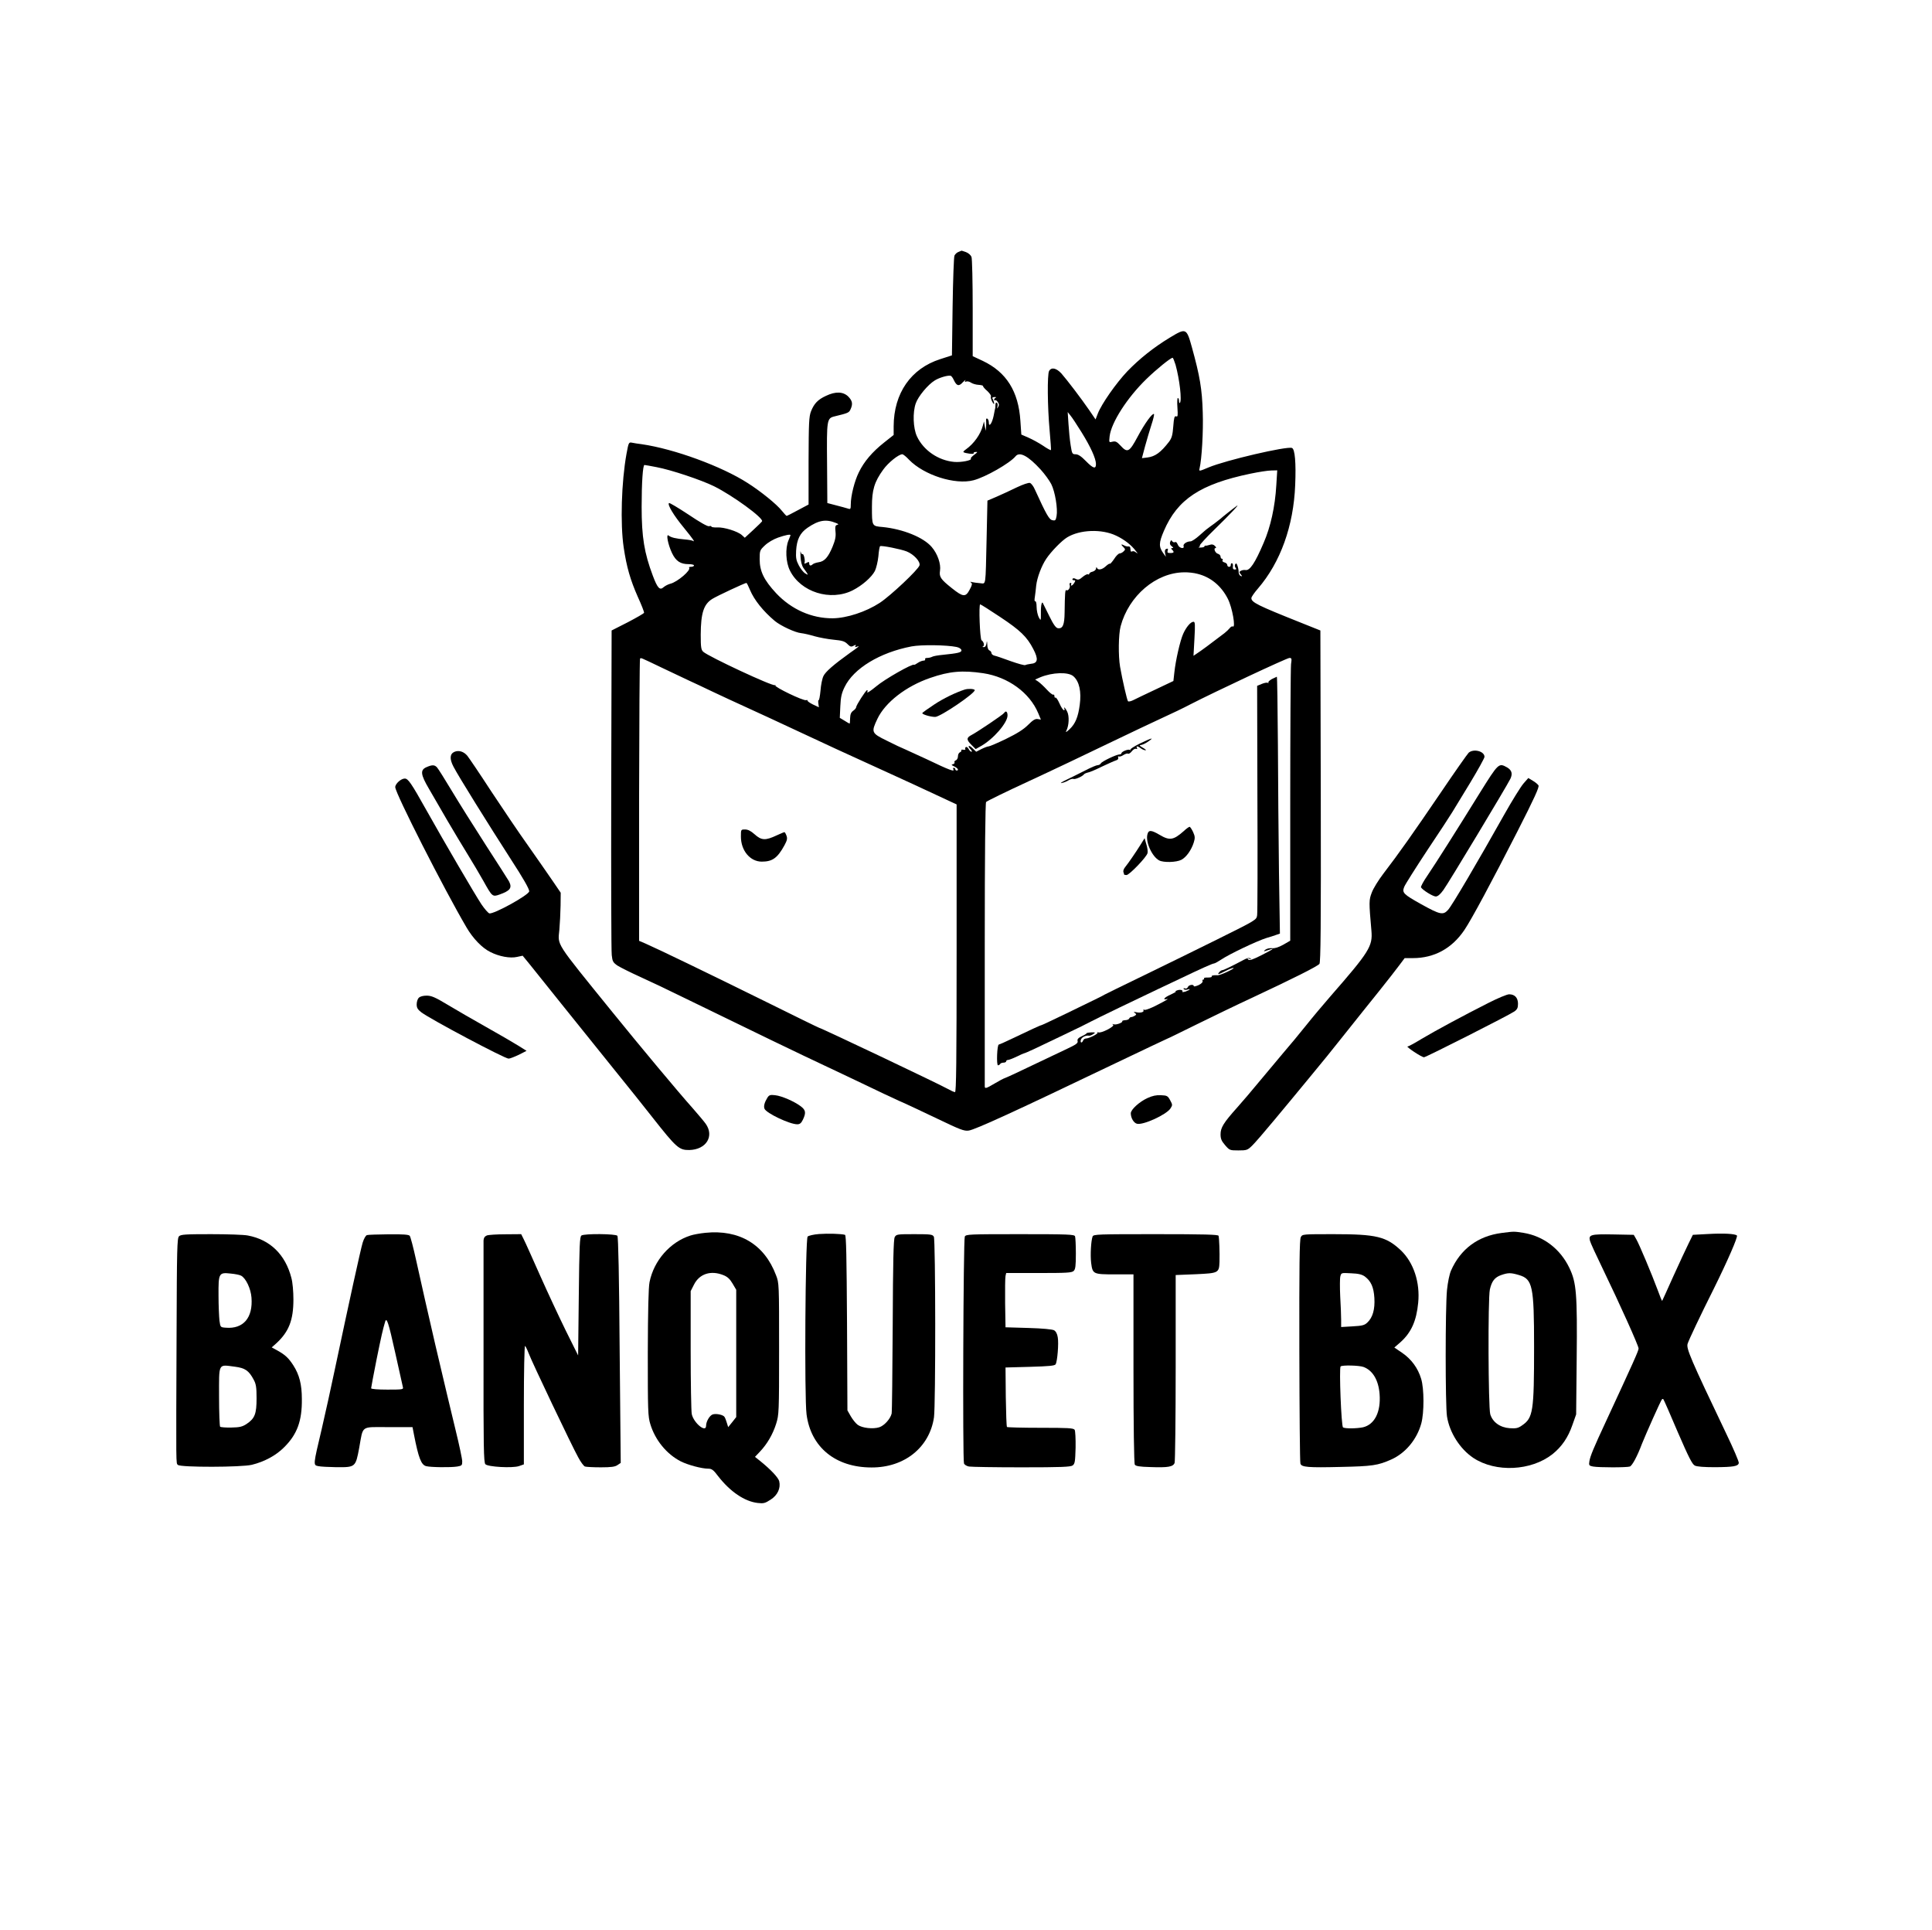 <?xml version="1.0" encoding="UTF-8"?> <svg xmlns="http://www.w3.org/2000/svg" xmlns:xlink="http://www.w3.org/1999/xlink" xmlns:svgjs="http://svgjs.com/svgjs" width="1442pt" height="1440pt"> <svg xmlns="http://www.w3.org/2000/svg" width="1442pt" height="1440pt" viewBox="0 0 1442 1440" preserveAspectRatio="xMidYMid meet">  <g transform="translate(0,1440) scale(0.1,-0.1)" fill="#000000" stroke="none"> <path d="M7154 12520 c-12 -4 -25 -17 -30 -27 -5 -10 -11 -181 -14 -381 l-5 -364 -87 -28 c-219 -70 -347 -254 -348 -501 l0 -65 -72 -57 c-87 -69 -149 -141 -188 -222 -32 -64 -60 -175 -60 -239 0 -35 -2 -38 -22 -31 -13 4 -52 15 -88 24 l-65 17 -2 295 c-3 328 -2 338 57 352 99 24 107 27 118 52 19 41 14 64 -17 96 -38 37 -95 39 -166 5 -61 -28 -89 -58 -112 -116 -15 -40 -17 -84 -18 -370 l0 -325 -79 -42 c-44 -24 -82 -43 -85 -43 -3 1 -19 18 -36 39 -37 47 -155 143 -254 206 -194 125 -549 255 -791 290 -25 3 -57 8 -71 11 -26 5 -27 4 -43 -83 -38 -211 -47 -522 -21 -698 22 -148 50 -243 105 -368 28 -61 49 -115 47 -120 -1 -5 -57 -37 -122 -71 l-120 -61 -3 -1185 c-1 -652 0 -1209 4 -1238 5 -47 10 -55 43 -78 21 -13 96 -51 167 -83 71 -32 221 -103 334 -159 465 -227 904 -439 1040 -502 80 -37 219 -104 310 -147 91 -44 203 -97 250 -118 47 -20 174 -80 283 -132 173 -83 203 -95 237 -90 47 6 352 146 1103 506 208 99 380 181 382 181 3 0 102 49 222 108 120 59 304 148 408 196 310 145 489 235 503 253 9 13 12 274 10 1252 l-3 1236 -145 58 c-326 130 -370 152 -370 184 0 8 22 40 49 71 168 195 266 467 278 773 7 166 -2 268 -24 276 -38 15 -496 -92 -622 -145 -71 -30 -73 -30 -68 -9 17 70 29 279 24 421 -5 173 -22 271 -80 481 -41 148 -44 149 -165 76 -122 -74 -227 -158 -318 -252 -85 -90 -192 -243 -220 -315 l-17 -44 -47 69 c-62 90 -166 226 -208 274 -38 41 -75 49 -92 18 -14 -27 -12 -264 4 -441 7 -80 12 -147 10 -149 -2 -2 -29 12 -59 33 -30 20 -79 47 -109 60 l-53 23 -7 102 c-14 220 -104 364 -281 448 l-75 35 0 358 c0 197 -4 370 -9 383 -6 14 -23 29 -42 36 -17 6 -32 11 -33 10 -1 0 -10 -4 -22 -9z m1620 -842 c30 -108 49 -269 32 -285 -3 -3 -6 3 -6 15 0 12 -4 22 -9 22 -4 0 -6 -32 -3 -72 4 -61 3 -70 -10 -65 -12 4 -16 -9 -21 -75 -5 -65 -11 -87 -32 -115 -61 -79 -103 -110 -161 -117 l-41 -5 23 87 c13 48 35 121 48 162 14 41 22 77 19 80 -11 10 -70 -71 -122 -169 -62 -116 -76 -123 -128 -66 -27 29 -37 34 -59 29 -27 -7 -27 -7 -22 40 12 103 131 288 274 427 75 73 181 159 196 159 4 0 13 -24 22 -52z m-1654 -116 c21 -43 37 -47 67 -14 15 15 23 21 18 13 -6 -11 -4 -13 7 -8 9 3 25 -1 36 -9 12 -8 37 -15 56 -16 19 -1 34 -5 33 -9 -1 -4 13 -21 32 -37 18 -17 30 -35 27 -40 -3 -6 1 -23 9 -38 8 -16 15 -23 15 -16 0 7 -4 21 -9 31 -8 13 -5 17 12 18 12 0 16 -1 10 -4 -7 -3 -13 -10 -13 -15 0 -6 3 -8 7 -5 3 4 12 -2 20 -13 11 -15 11 -24 3 -37 -10 -16 -10 -15 -5 4 3 12 1 24 -5 28 -6 3 -10 -3 -10 -14 0 -12 -1 -22 -1 -23 -1 -2 -7 -30 -13 -62 -12 -57 -36 -89 -36 -47 0 11 -5 23 -11 27 -6 3 -10 -1 -9 -12 1 -11 1 -32 0 -49 l-3 -30 -7 35 -6 35 -8 -30 c-17 -66 -67 -136 -126 -178 -13 -9 -22 -18 -19 -21 9 -9 82 -18 76 -9 -3 5 4 10 15 10 17 2 15 -2 -11 -21 -17 -13 -28 -25 -25 -28 13 -13 -73 -30 -125 -25 -118 11 -228 86 -277 190 -29 62 -33 179 -9 247 18 52 91 140 142 171 34 21 95 39 118 35 6 -1 17 -16 25 -34z m952 -387 c69 -111 107 -196 108 -237 0 -41 -20 -35 -76 22 -34 35 -57 50 -76 50 -25 0 -27 4 -37 68 -6 37 -13 108 -16 157 l-6 90 20 -25 c12 -14 49 -70 83 -125z m-1287 -206 c112 -115 344 -189 481 -153 89 23 271 127 314 179 30 37 94 3 188 -100 29 -32 64 -80 78 -107 29 -56 50 -186 40 -239 -6 -32 -9 -36 -31 -31 -24 4 -45 41 -131 229 -10 24 -27 46 -37 49 -10 3 -52 -11 -100 -34 -45 -22 -112 -53 -149 -69 l-68 -29 -6 -275 c-9 -381 -3 -344 -50 -341 -21 2 -48 5 -59 8 -14 4 -16 3 -7 -4 10 -7 8 -18 -11 -53 -30 -57 -49 -55 -133 12 -83 66 -95 84 -88 130 8 50 -18 126 -62 177 -61 72 -215 134 -366 149 -81 7 -80 5 -80 152 0 124 18 185 84 276 37 52 115 115 143 115 6 0 29 -18 50 -41z m-1885 -55 c108 -20 335 -96 430 -143 139 -69 368 -236 358 -261 -2 -4 -31 -33 -66 -65 l-63 -58 -22 20 c-31 28 -134 60 -184 57 -24 -1 -43 2 -43 6 0 5 -8 6 -18 3 -11 -3 -69 30 -155 88 -76 50 -141 89 -144 85 -13 -12 35 -92 111 -184 73 -90 86 -110 67 -98 -5 3 -31 8 -57 10 -69 6 -106 15 -123 29 -22 19 -6 -66 25 -131 29 -60 63 -82 124 -82 22 0 40 -4 40 -10 0 -5 -10 -10 -22 -10 -12 0 -18 -3 -15 -6 18 -18 -87 -107 -139 -120 -16 -4 -38 -15 -50 -25 -29 -27 -46 -10 -82 86 -63 168 -83 286 -83 513 0 179 9 312 21 312 4 0 45 -7 90 -16z m4626 -136 c-9 -158 -43 -311 -94 -428 -65 -153 -104 -210 -136 -204 -11 2 -27 -1 -35 -6 -13 -7 -13 -11 0 -26 12 -15 12 -17 -1 -12 -8 3 -15 16 -15 29 0 13 -4 35 -9 48 -6 18 -10 20 -17 10 -4 -8 -3 -19 3 -26 8 -10 6 -13 -6 -13 -12 0 -16 7 -14 23 2 12 -1 23 -7 24 -5 1 -9 -5 -9 -13 1 -8 -4 -14 -12 -14 -8 0 -14 6 -14 14 0 7 -9 16 -21 19 -12 3 -18 10 -14 16 3 6 1 11 -4 11 -6 0 -11 7 -11 16 0 9 -9 18 -19 21 -21 5 -36 43 -18 43 6 0 4 7 -5 16 -11 11 -23 14 -39 8 -13 -4 -27 -7 -31 -6 -5 1 -8 -1 -8 -5 0 -5 -12 -9 -28 -9 -15 -1 -21 1 -14 3 6 3 10 8 7 12 -2 5 48 60 112 122 115 112 193 195 163 173 -23 -16 -114 -88 -120 -95 -3 -3 -23 -18 -45 -35 -22 -16 -46 -33 -53 -39 -8 -5 -35 -29 -61 -52 -27 -24 -56 -43 -65 -43 -28 0 -58 -20 -52 -36 6 -15 -12 -19 -30 -6 -6 4 -13 15 -17 25 -4 10 -12 15 -18 11 -6 -3 -15 0 -20 7 -6 11 -9 9 -15 -5 -5 -13 -1 -23 11 -32 13 -10 15 -14 5 -14 -11 0 -11 -3 -2 -12 18 -18 15 -25 -13 -25 -20 0 -24 3 -20 18 5 14 2 17 -9 13 -11 -4 -14 -14 -10 -33 l6 -26 -17 23 c-37 51 -37 79 2 170 101 236 272 349 645 427 62 13 133 24 157 24 l44 1 -7 -112z m-3286 -281 c20 -8 21 -11 8 -14 -13 -3 -16 -13 -12 -51 4 -36 -2 -63 -22 -112 -33 -79 -60 -110 -105 -116 -19 -3 -38 -10 -43 -15 -15 -14 -26 -11 -26 6 0 13 -4 14 -21 4 -12 -6 -19 -7 -15 -1 8 14 -4 73 -15 67 -4 -3 -10 5 -13 17 -2 13 -3 -3 -1 -36 2 -38 10 -68 22 -85 38 -52 40 -58 13 -40 -14 8 -35 35 -48 60 -19 36 -23 56 -20 109 5 84 29 133 86 172 82 56 137 66 212 35z m2090 -94 c62 -29 118 -73 150 -118 14 -18 14 -19 -2 -7 -9 8 -22 11 -28 7 -5 -3 -11 -1 -11 4 -1 6 -2 17 -3 24 -1 6 -8 11 -14 9 -7 -1 -22 2 -32 8 -24 13 -26 7 -4 -14 14 -14 14 -18 0 -31 -8 -8 -21 -15 -29 -15 -8 0 -27 -18 -41 -41 -15 -22 -30 -39 -32 -36 -3 3 -17 -6 -31 -19 -28 -26 -58 -31 -66 -11 -3 7 -6 5 -6 -5 -1 -10 -12 -20 -26 -24 -14 -3 -25 -10 -25 -16 0 -5 -4 -7 -9 -4 -5 4 -23 -5 -40 -19 -24 -21 -34 -24 -50 -16 -13 7 -22 8 -26 1 -3 -5 1 -10 9 -10 14 0 14 -3 4 -20 -7 -11 -16 -20 -21 -20 -4 0 -5 5 -2 10 3 6 1 10 -5 10 -7 0 -9 -7 -6 -16 7 -19 -12 -47 -25 -38 -9 5 -11 -21 -13 -167 -1 -93 -14 -122 -50 -117 -15 2 -33 27 -63 88 -24 47 -44 90 -47 95 -9 25 -18 -9 -17 -67 0 -63 0 -63 -16 -34 -8 16 -16 51 -16 77 0 27 -5 45 -10 42 -6 -3 -7 10 -3 33 3 22 8 60 10 85 7 59 39 145 75 199 36 54 115 135 156 160 95 58 258 64 365 13z m-2430 3 c0 -2 -7 -20 -15 -39 -25 -59 -20 -164 11 -225 80 -161 303 -231 469 -147 72 37 140 97 165 144 10 21 22 70 26 109 3 40 9 74 13 76 11 7 155 -22 198 -39 53 -21 104 -76 96 -104 -8 -31 -216 -227 -297 -280 -103 -67 -246 -114 -351 -115 -157 -1 -308 66 -422 187 -91 98 -123 164 -123 253 0 65 1 68 39 104 23 22 64 46 98 58 55 19 93 27 93 18z m3037 -288 c99 -24 178 -90 227 -186 34 -66 61 -223 37 -207 -5 3 -16 -3 -23 -13 -7 -9 -25 -26 -39 -37 -107 -82 -178 -134 -203 -150 l-28 -19 7 127 c6 108 5 127 -7 127 -21 0 -54 -39 -77 -90 -23 -52 -56 -196 -66 -289 l-7 -63 -137 -65 c-75 -35 -149 -71 -165 -79 -16 -8 -33 -11 -37 -7 -7 8 -41 155 -59 257 -14 83 -12 241 4 302 61 228 264 401 474 403 29 1 74 -4 99 -11z m-3339 -121 c31 -74 98 -158 185 -231 45 -37 153 -87 197 -91 19 -2 64 -12 100 -23 36 -10 100 -22 143 -26 64 -6 82 -12 102 -32 21 -21 28 -23 46 -13 17 9 20 8 14 -2 -6 -9 -3 -10 11 -5 25 9 17 2 -53 -47 -121 -87 -182 -140 -197 -172 -9 -18 -19 -67 -22 -109 -4 -41 -10 -74 -14 -71 -3 2 -4 -9 -2 -25 l4 -28 -45 21 c-24 12 -42 25 -40 29 2 4 -2 5 -10 3 -18 -8 -240 99 -230 110 4 4 3 5 -3 2 -18 -10 -495 213 -535 249 -16 15 -19 32 -19 128 1 162 22 227 87 267 33 21 241 118 254 119 3 0 15 -24 27 -53z m1868 -202 c149 -99 199 -147 246 -238 40 -76 35 -107 -19 -111 -16 -2 -34 -6 -40 -9 -6 -4 -55 10 -109 29 -55 20 -109 39 -121 41 -13 3 -23 12 -23 19 0 8 -7 17 -15 20 -9 4 -16 20 -16 43 -2 30 -3 31 -6 9 -3 -18 -10 -28 -21 -27 -10 0 -12 3 -5 5 13 6 6 35 -11 46 -12 8 -22 268 -10 268 4 0 72 -43 150 -95z m-327 -223 c20 -4 35 -14 37 -24 2 -17 -24 -23 -141 -35 -33 -3 -68 -9 -77 -14 -9 -5 -26 -9 -38 -9 -12 0 -18 -4 -15 -10 3 -5 -2 -10 -12 -10 -10 0 -30 -8 -43 -17 -14 -10 -26 -16 -28 -14 -10 11 -220 -108 -282 -161 -40 -33 -70 -53 -67 -44 4 9 3 16 -1 16 -9 0 -82 -113 -82 -128 0 -6 -10 -18 -22 -26 -16 -12 -22 -26 -23 -56 0 -22 -2 -40 -4 -40 -2 0 -19 10 -38 22 l-35 21 4 87 c3 69 10 98 32 143 67 139 264 258 499 303 73 14 263 11 336 -4z m-2203 -153 c82 -39 176 -83 209 -99 33 -15 110 -51 170 -80 61 -29 182 -85 270 -125 88 -40 239 -110 335 -155 185 -87 427 -199 725 -334 99 -45 251 -115 338 -156 l157 -73 0 -1073 c0 -853 -3 -1074 -12 -1074 -7 0 -33 12 -58 26 -58 33 -944 454 -956 454 -3 0 -191 92 -417 204 -417 206 -793 387 -880 425 l-47 20 0 1049 c1 577 4 1052 7 1056 8 8 -6 14 159 -65z m4700 25 c-3 -26 -6 -501 -6 -1055 l0 -1009 -52 -30 c-36 -20 -63 -28 -83 -26 -18 2 -39 -3 -50 -11 -12 -9 -14 -14 -5 -11 84 28 80 23 -28 -32 -64 -32 -86 -39 -95 -31 -9 9 -7 11 8 6 14 -5 16 -4 7 3 -10 6 -27 2 -55 -14 -77 -41 -144 -74 -154 -74 -6 0 -16 -7 -23 -15 -17 -21 -7 -19 51 11 28 14 53 23 56 20 6 -6 -100 -55 -118 -54 -31 2 -50 -2 -45 -10 2 -4 -11 -7 -29 -7 -19 1 -32 -2 -29 -7 3 -4 1 -8 -5 -8 -6 0 -8 -6 -5 -13 2 -7 -10 -19 -31 -29 -19 -8 -35 -12 -35 -7 0 16 -38 10 -44 -7 -4 -9 -13 -14 -22 -10 -9 3 -12 2 -9 -5 4 -5 15 -7 26 -4 31 10 21 -2 -11 -14 -17 -5 -28 -6 -25 -2 7 13 -17 19 -40 10 -11 -4 -15 -8 -10 -9 6 0 -11 -10 -37 -22 -49 -21 -66 -44 -25 -33 12 3 -18 -15 -67 -40 -48 -26 -95 -44 -103 -41 -8 3 -12 2 -9 -3 9 -13 -22 -22 -52 -15 -21 4 -24 3 -12 -5 13 -10 13 -12 0 -21 -8 -5 -20 -10 -27 -10 -6 0 -13 -5 -15 -11 -2 -6 -15 -12 -30 -12 -14 -1 -24 -5 -22 -8 6 -10 -45 -29 -63 -23 -13 4 -14 3 -5 -3 16 -12 -92 -67 -111 -57 -6 4 -9 4 -5 -1 8 -9 -64 -45 -88 -45 -8 0 -17 -7 -20 -15 -9 -22 -23 -18 -17 5 5 19 37 36 61 31 7 -1 21 4 32 12 18 12 17 13 -15 13 -19 -1 -35 -4 -35 -7 0 -3 -16 -13 -36 -22 -27 -13 -35 -23 -31 -36 4 -15 -11 -26 -77 -57 -44 -21 -162 -77 -261 -124 -99 -48 -190 -90 -202 -94 -13 -4 -48 -23 -80 -42 -62 -37 -73 -40 -73 -21 0 6 0 484 0 1061 0 681 4 1054 10 1061 6 7 149 77 318 155 169 78 438 206 597 283 160 77 342 163 405 192 64 29 156 73 205 99 179 92 720 346 739 346 17 0 18 -5 12 -46z m-2297 -68 c185 -28 346 -145 410 -298 l20 -48 -24 4 c-18 3 -35 -7 -72 -44 -34 -34 -82 -64 -164 -104 -64 -31 -123 -56 -130 -56 -8 0 -32 -9 -54 -20 l-39 -20 -28 27 c-29 28 -40 17 -12 -11 8 -9 11 -16 5 -16 -6 0 -15 9 -21 20 -6 11 -15 18 -21 15 -5 -4 -7 -10 -4 -15 3 -5 -4 -7 -15 -5 -11 2 -18 0 -15 -4 3 -5 -2 -11 -10 -15 -8 -3 -15 -16 -15 -30 0 -13 -7 -27 -16 -30 -8 -3 -13 -10 -10 -15 4 -5 -2 -11 -11 -14 -15 -3 -13 -6 10 -17 27 -13 36 -30 17 -30 -5 0 -10 5 -10 10 0 6 -5 10 -11 10 -5 0 -7 -4 -4 -10 14 -23 -27 -8 -200 75 -60 28 -130 60 -155 71 -25 10 -89 40 -142 67 -114 56 -117 62 -69 163 58 122 213 243 394 305 144 50 240 58 396 35z m673 -23 c44 -39 60 -115 47 -212 -12 -92 -33 -142 -75 -182 -26 -24 -33 -28 -25 -12 20 39 23 110 6 143 -8 16 -18 30 -21 30 -3 0 -2 -4 1 -10 3 -5 1 -10 -4 -10 -6 0 -21 22 -33 50 -12 27 -25 47 -30 44 -4 -3 -8 2 -8 11 0 9 -4 14 -8 11 -5 -3 -27 14 -48 37 -22 24 -50 50 -64 60 l-24 16 39 17 c90 37 210 41 247 7z"></path> <path d="M5530 8157 c0 -105 69 -187 156 -187 79 0 117 27 169 122 20 37 23 51 15 72 -5 14 -12 26 -15 26 -4 0 -30 -11 -58 -24 -85 -40 -114 -38 -166 9 -27 24 -48 35 -70 35 -31 0 -31 0 -31 -53z"></path> <path d="M9492 9332 c-18 -10 -29 -22 -25 -27 4 -4 3 -5 -4 -1 -7 4 -27 0 -46 -8 l-34 -14 2 -838 c2 -462 1 -855 -2 -874 -5 -35 -5 -35 -301 -182 -164 -81 -414 -204 -557 -273 -143 -69 -269 -131 -280 -137 -22 -13 -35 -19 -288 -142 -98 -47 -180 -86 -183 -86 -7 0 -93 -40 -214 -98 -52 -25 -99 -46 -105 -47 -13 0 -19 -155 -6 -155 5 0 13 5 16 10 3 6 15 10 26 10 10 0 19 5 19 10 0 6 6 10 13 10 7 0 37 11 65 25 29 14 54 25 57 25 7 0 121 53 265 123 58 28 130 62 160 77 30 15 64 32 75 38 23 13 377 184 505 244 47 22 121 57 165 78 144 69 235 110 246 110 6 0 29 13 52 28 62 42 268 140 342 163 22 6 53 16 69 22 l29 10 -7 456 c-3 251 -7 682 -8 958 -2 277 -5 503 -8 503 -3 -1 -20 -9 -38 -18z"></path> <path d="M8507 8851 c-42 -21 -74 -41 -70 -46 5 -4 3 -5 -4 -1 -13 7 -63 -13 -63 -26 0 -4 -6 -8 -14 -8 -23 0 -130 -51 -139 -66 -4 -8 -15 -14 -24 -14 -9 0 -50 -17 -92 -39 -42 -21 -105 -53 -141 -70 -36 -17 -52 -28 -35 -24 17 3 40 13 52 21 12 7 28 12 35 9 14 -5 69 20 79 35 3 4 16 10 29 13 13 2 60 22 104 44 45 21 91 42 104 46 15 4 21 12 18 21 -3 8 -1 12 4 9 5 -3 21 1 34 10 14 9 29 14 35 11 5 -4 18 4 28 17 10 13 24 22 32 19 8 -3 11 0 7 7 -10 16 7 14 30 -4 10 -8 26 -14 34 -14 8 0 -1 8 -20 19 -23 13 -29 19 -17 20 10 0 35 11 55 25 51 35 31 30 -61 -14z"></path> <path d="M8833 8196 c-75 -66 -104 -70 -178 -26 -63 37 -83 38 -91 3 -15 -57 35 -166 88 -194 32 -17 128 -15 166 5 36 19 74 72 92 129 10 33 10 45 -5 78 -10 21 -22 39 -26 39 -5 0 -26 -15 -46 -34z"></path> <path d="M8512 8095 c-37 -59 -90 -136 -115 -167 -10 -12 -15 -28 -12 -36 3 -7 5 -16 5 -18 0 -2 8 -4 18 -4 21 0 151 135 157 164 3 12 -1 41 -9 66 l-13 45 -31 -50z"></path> <path d="M7200 9254 c-70 -23 -159 -66 -228 -112 -45 -30 -85 -58 -88 -63 -5 -9 59 -29 96 -29 39 0 306 182 295 201 -6 9 -49 11 -75 3z"></path> <path d="M7495 9080 c-8 -13 -197 -140 -242 -164 -41 -21 -41 -36 -2 -75 l31 -31 39 22 c93 52 199 174 199 229 0 29 -13 38 -25 19z"></path> <path d="M3393 8790 c-36 -15 -39 -53 -8 -112 36 -70 259 -428 429 -692 91 -140 136 -219 136 -237 0 -27 -267 -174 -298 -165 -9 3 -36 34 -59 68 -50 76 -273 457 -411 703 -113 202 -136 235 -161 235 -28 0 -71 -39 -71 -64 0 -45 365 -763 532 -1047 48 -82 116 -153 177 -183 66 -34 149 -49 200 -37 l42 9 54 -66 c29 -37 134 -168 234 -292 99 -124 273 -340 386 -480 113 -140 245 -304 292 -365 182 -231 201 -248 278 -247 126 3 188 103 122 196 -12 17 -56 69 -97 116 -104 116 -400 471 -600 718 -435 537 -406 493 -395 615 4 45 8 125 9 179 l1 96 -60 88 c-33 48 -114 165 -181 260 -68 95 -192 279 -278 409 -85 131 -166 250 -178 265 -26 31 -62 43 -95 30z"></path> <path d="M10962 8783 c-10 -10 -106 -146 -212 -303 -200 -294 -312 -453 -425 -600 -36 -47 -75 -110 -86 -140 -22 -57 -22 -69 -3 -286 10 -115 -15 -156 -306 -489 -52 -60 -134 -157 -180 -215 -46 -58 -125 -153 -175 -211 -49 -58 -130 -155 -180 -215 -49 -60 -122 -145 -161 -189 -102 -114 -124 -150 -124 -200 0 -33 7 -50 34 -81 33 -38 35 -39 99 -39 62 0 68 2 102 35 20 19 96 107 168 194 73 87 190 229 261 315 72 86 191 233 265 327 75 94 188 236 252 315 63 79 133 168 154 197 l39 52 61 0 c160 0 292 72 385 210 54 80 203 358 395 734 128 251 165 333 158 345 -6 9 -25 25 -43 35 l-33 20 -36 -41 c-20 -23 -84 -126 -142 -229 -200 -356 -392 -683 -421 -714 -37 -41 -59 -36 -200 42 -134 75 -145 86 -127 130 7 18 85 141 172 273 88 131 172 260 187 285 15 25 76 124 134 220 58 96 106 183 106 192 0 42 -81 63 -118 31z"></path> <path d="M3183 8675 c-48 -21 -44 -55 19 -162 28 -48 89 -153 135 -233 47 -80 115 -194 153 -255 37 -60 91 -151 119 -201 64 -115 67 -118 118 -100 82 29 97 50 72 99 -7 12 -85 135 -174 272 -89 138 -203 320 -254 405 -51 85 -100 163 -109 173 -18 20 -36 21 -79 2z"></path> <path d="M11045 8483 c-179 -289 -328 -524 -391 -617 -30 -43 -51 -83 -48 -88 13 -21 89 -68 110 -68 15 0 33 15 57 48 35 47 475 778 500 830 18 38 11 64 -24 85 -63 35 -64 34 -204 -190z"></path> <path d="M11110 6916 c-188 -95 -394 -206 -500 -269 -52 -32 -99 -57 -105 -57 -5 0 17 -18 50 -40 33 -22 66 -40 73 -40 15 0 635 314 675 342 21 15 27 27 27 57 0 45 -24 71 -66 71 -16 0 -85 -29 -154 -64z"></path> <path d="M3126 6954 c-9 -8 -16 -30 -16 -49 0 -25 7 -38 34 -59 70 -53 623 -346 652 -346 11 0 45 14 77 29 l57 29 -62 39 c-35 22 -142 84 -238 138 -96 54 -226 129 -289 167 -93 56 -121 68 -157 68 -25 0 -49 -6 -58 -16z"></path> <path d="M5728 6209 c-21 -34 -30 -63 -22 -83 13 -33 188 -116 244 -116 20 0 30 8 43 35 24 51 21 71 -16 99 -47 36 -143 78 -192 83 -35 4 -44 2 -57 -18z"></path> <path d="M8565 6206 c-61 -28 -125 -86 -125 -114 0 -35 22 -72 46 -78 46 -12 220 68 250 114 16 25 16 28 -2 61 -18 33 -23 36 -69 38 -35 2 -65 -5 -100 -21z"></path> <path d="M5264 5200 c-40 -4 -89 -13 -110 -20 -152 -48 -274 -187 -306 -348 -8 -38 -12 -211 -13 -527 0 -434 1 -475 19 -533 36 -119 122 -224 228 -278 52 -26 155 -54 204 -54 26 0 39 -9 74 -56 90 -116 198 -189 296 -200 43 -5 55 -2 96 25 52 33 76 86 64 137 -7 28 -64 88 -142 151 l-39 31 37 39 c54 57 96 129 121 208 21 68 22 82 22 560 0 484 0 491 -23 549 -87 231 -275 342 -528 316z m136 -316 c30 -12 48 -29 68 -63 l27 -46 0 -475 0 -475 -30 -38 -30 -37 -10 32 c-5 18 -13 38 -18 45 -10 15 -61 26 -87 18 -23 -7 -50 -53 -50 -85 0 -55 -93 21 -107 88 -4 20 -8 235 -8 477 l0 440 25 49 c41 81 126 108 220 70z"></path> <path d="M11208 5199 c-177 -23 -307 -120 -378 -281 -12 -28 -24 -87 -30 -145 -13 -132 -13 -861 0 -943 19 -121 97 -243 197 -310 167 -110 431 -97 590 28 70 56 117 125 149 218 l28 79 4 414 c5 487 -2 569 -54 678 -68 143 -194 239 -344 263 -72 11 -68 11 -162 -1z m129 -314 c102 -30 113 -81 113 -534 0 -487 -7 -532 -91 -589 -28 -20 -44 -23 -91 -20 -72 5 -127 45 -145 104 -15 51 -18 862 -3 931 14 62 36 91 85 108 52 18 71 18 132 0z"></path> <path d="M6113 5191 c-40 -3 -78 -12 -85 -19 -17 -17 -25 -1204 -8 -1327 32 -245 216 -396 485 -396 246 -1 433 150 466 374 13 89 12 1323 -1 1348 -10 17 -22 19 -145 19 -129 0 -135 -1 -147 -22 -9 -18 -13 -174 -15 -658 -2 -349 -5 -646 -8 -659 -10 -40 -54 -89 -92 -102 -47 -15 -128 -6 -161 18 -15 11 -38 40 -52 64 l-25 44 -3 653 c-3 492 -6 654 -15 657 -27 8 -127 11 -194 6z"></path> <path d="M12745 5191 l-110 -6 -32 -65 c-18 -36 -69 -146 -114 -245 -44 -99 -82 -181 -83 -183 -2 -1 -17 35 -33 80 -45 121 -138 342 -160 380 l-19 33 -153 3 c-168 3 -185 -2 -174 -47 3 -14 46 -107 94 -206 130 -269 269 -578 269 -598 0 -17 -36 -97 -247 -552 -87 -187 -114 -251 -120 -289 -5 -31 -3 -34 27 -40 42 -8 253 -8 275 0 18 7 56 78 90 169 27 68 141 325 150 333 3 3 7 3 10 0 3 -2 51 -112 107 -244 82 -189 108 -241 128 -251 16 -8 68 -12 150 -12 139 1 173 7 178 31 2 10 -40 108 -94 220 -267 559 -299 635 -288 670 8 27 98 217 194 408 104 210 183 391 174 400 -14 13 -98 18 -219 11z"></path> <path d="M1336 5174 c-14 -14 -16 -95 -18 -717 -4 -1029 -5 -974 10 -989 19 -19 476 -18 552 1 94 23 181 70 241 131 97 96 134 197 132 360 0 109 -19 181 -63 250 -36 56 -61 79 -118 111 l-44 24 35 31 c93 86 127 172 127 327 0 59 -6 127 -15 160 -45 175 -159 286 -325 317 -29 6 -153 10 -276 10 -189 0 -225 -2 -238 -16z m464 -294 c35 -19 72 -96 77 -163 12 -151 -61 -236 -192 -225 -40 3 -40 3 -47 53 -3 28 -7 112 -7 187 -1 167 2 174 91 164 33 -3 68 -10 78 -16z m-47 -679 c77 -10 104 -29 140 -96 18 -33 22 -57 22 -140 0 -116 -13 -150 -74 -191 -32 -21 -52 -26 -114 -27 -41 -1 -79 2 -84 6 -4 5 -8 105 -8 223 0 258 -9 241 118 225z"></path> <path d="M2739 5183 c-9 -2 -23 -27 -32 -56 -15 -49 -99 -432 -208 -947 -27 -129 -71 -329 -98 -445 -64 -270 -64 -268 -26 -276 17 -4 78 -7 136 -8 142 -1 143 0 170 144 31 172 8 155 218 155 l180 0 11 -57 c34 -174 54 -224 90 -234 32 -9 184 -11 233 -3 34 6 37 9 37 38 0 18 -22 122 -49 232 -42 174 -74 307 -152 639 -46 198 -111 484 -144 635 -20 91 -41 171 -47 178 -8 9 -51 12 -157 11 -80 -1 -153 -3 -162 -6z m210 -874 c29 -132 56 -249 58 -260 5 -18 -1 -19 -116 -19 -71 0 -121 4 -121 10 0 5 18 101 40 212 36 177 47 226 65 286 11 34 25 -8 74 -229z"></path> <path d="M3633 5180 c-16 -7 -23 -18 -24 -37 0 -15 0 -394 0 -842 -1 -698 1 -816 14 -828 20 -20 200 -30 250 -14 l37 13 0 444 c0 245 4 443 9 440 4 -3 16 -27 26 -53 22 -61 325 -697 371 -779 18 -34 41 -65 50 -68 8 -3 62 -6 118 -6 78 0 107 4 125 17 l24 16 -8 841 c-4 550 -10 845 -17 854 -13 15 -245 17 -268 2 -13 -8 -16 -73 -20 -452 l-5 -443 -92 185 c-50 102 -137 288 -193 414 -56 126 -110 247 -121 268 l-19 38 -118 -1 c-64 0 -127 -4 -139 -9z"></path> <path d="M7201 5172 c-11 -21 -17 -1666 -6 -1693 3 -9 20 -20 37 -23 17 -3 193 -6 392 -6 297 0 366 3 382 14 17 13 19 29 22 133 1 67 -2 124 -7 133 -9 13 -49 15 -255 15 -134 0 -247 3 -250 6 -4 3 -7 104 -9 225 l-2 219 183 5 c141 4 185 8 191 19 13 21 24 156 16 201 -4 26 -14 45 -28 53 -14 7 -85 14 -192 17 l-170 5 -3 180 c-1 99 0 190 3 203 l5 22 244 0 c209 0 247 2 260 16 13 12 16 39 16 129 0 62 -3 120 -6 129 -5 14 -51 16 -410 16 -382 0 -404 -1 -413 -18z"></path> <path d="M8155 5173 c-12 -32 -18 -139 -11 -197 11 -84 14 -86 177 -86 l139 0 0 -702 c0 -425 4 -709 10 -718 7 -11 35 -16 116 -18 133 -5 170 2 181 31 4 12 8 333 8 712 l0 690 149 6 c171 8 175 9 178 93 2 67 -2 178 -7 194 -3 9 -106 12 -469 12 -431 0 -464 -1 -471 -17z"></path> <path d="M9709 5168 c-10 -18 -12 -216 -11 -848 1 -453 4 -832 8 -842 8 -27 55 -31 302 -25 234 5 276 11 375 55 106 47 192 149 225 269 22 80 22 260 -1 334 -24 80 -73 146 -141 193 l-59 40 46 40 c80 72 119 158 132 294 15 152 -34 300 -129 391 -110 103 -181 121 -503 121 -231 0 -232 0 -244 -22z m478 -294 c46 -35 66 -79 71 -160 5 -85 -12 -146 -53 -184 -21 -20 -38 -24 -110 -28 l-85 -5 0 54 c0 30 -3 109 -7 175 -3 67 -3 134 1 149 7 27 7 27 81 23 55 -2 81 -9 102 -24z m-10 -675 c69 -26 112 -98 120 -203 10 -133 -37 -226 -123 -247 -47 -10 -135 -11 -150 -1 -13 8 -30 443 -18 455 11 11 139 8 171 -4z"></path> </g> </svg> <style>@media (prefers-color-scheme: light) { :root { filter: none; } } </style> </svg> 